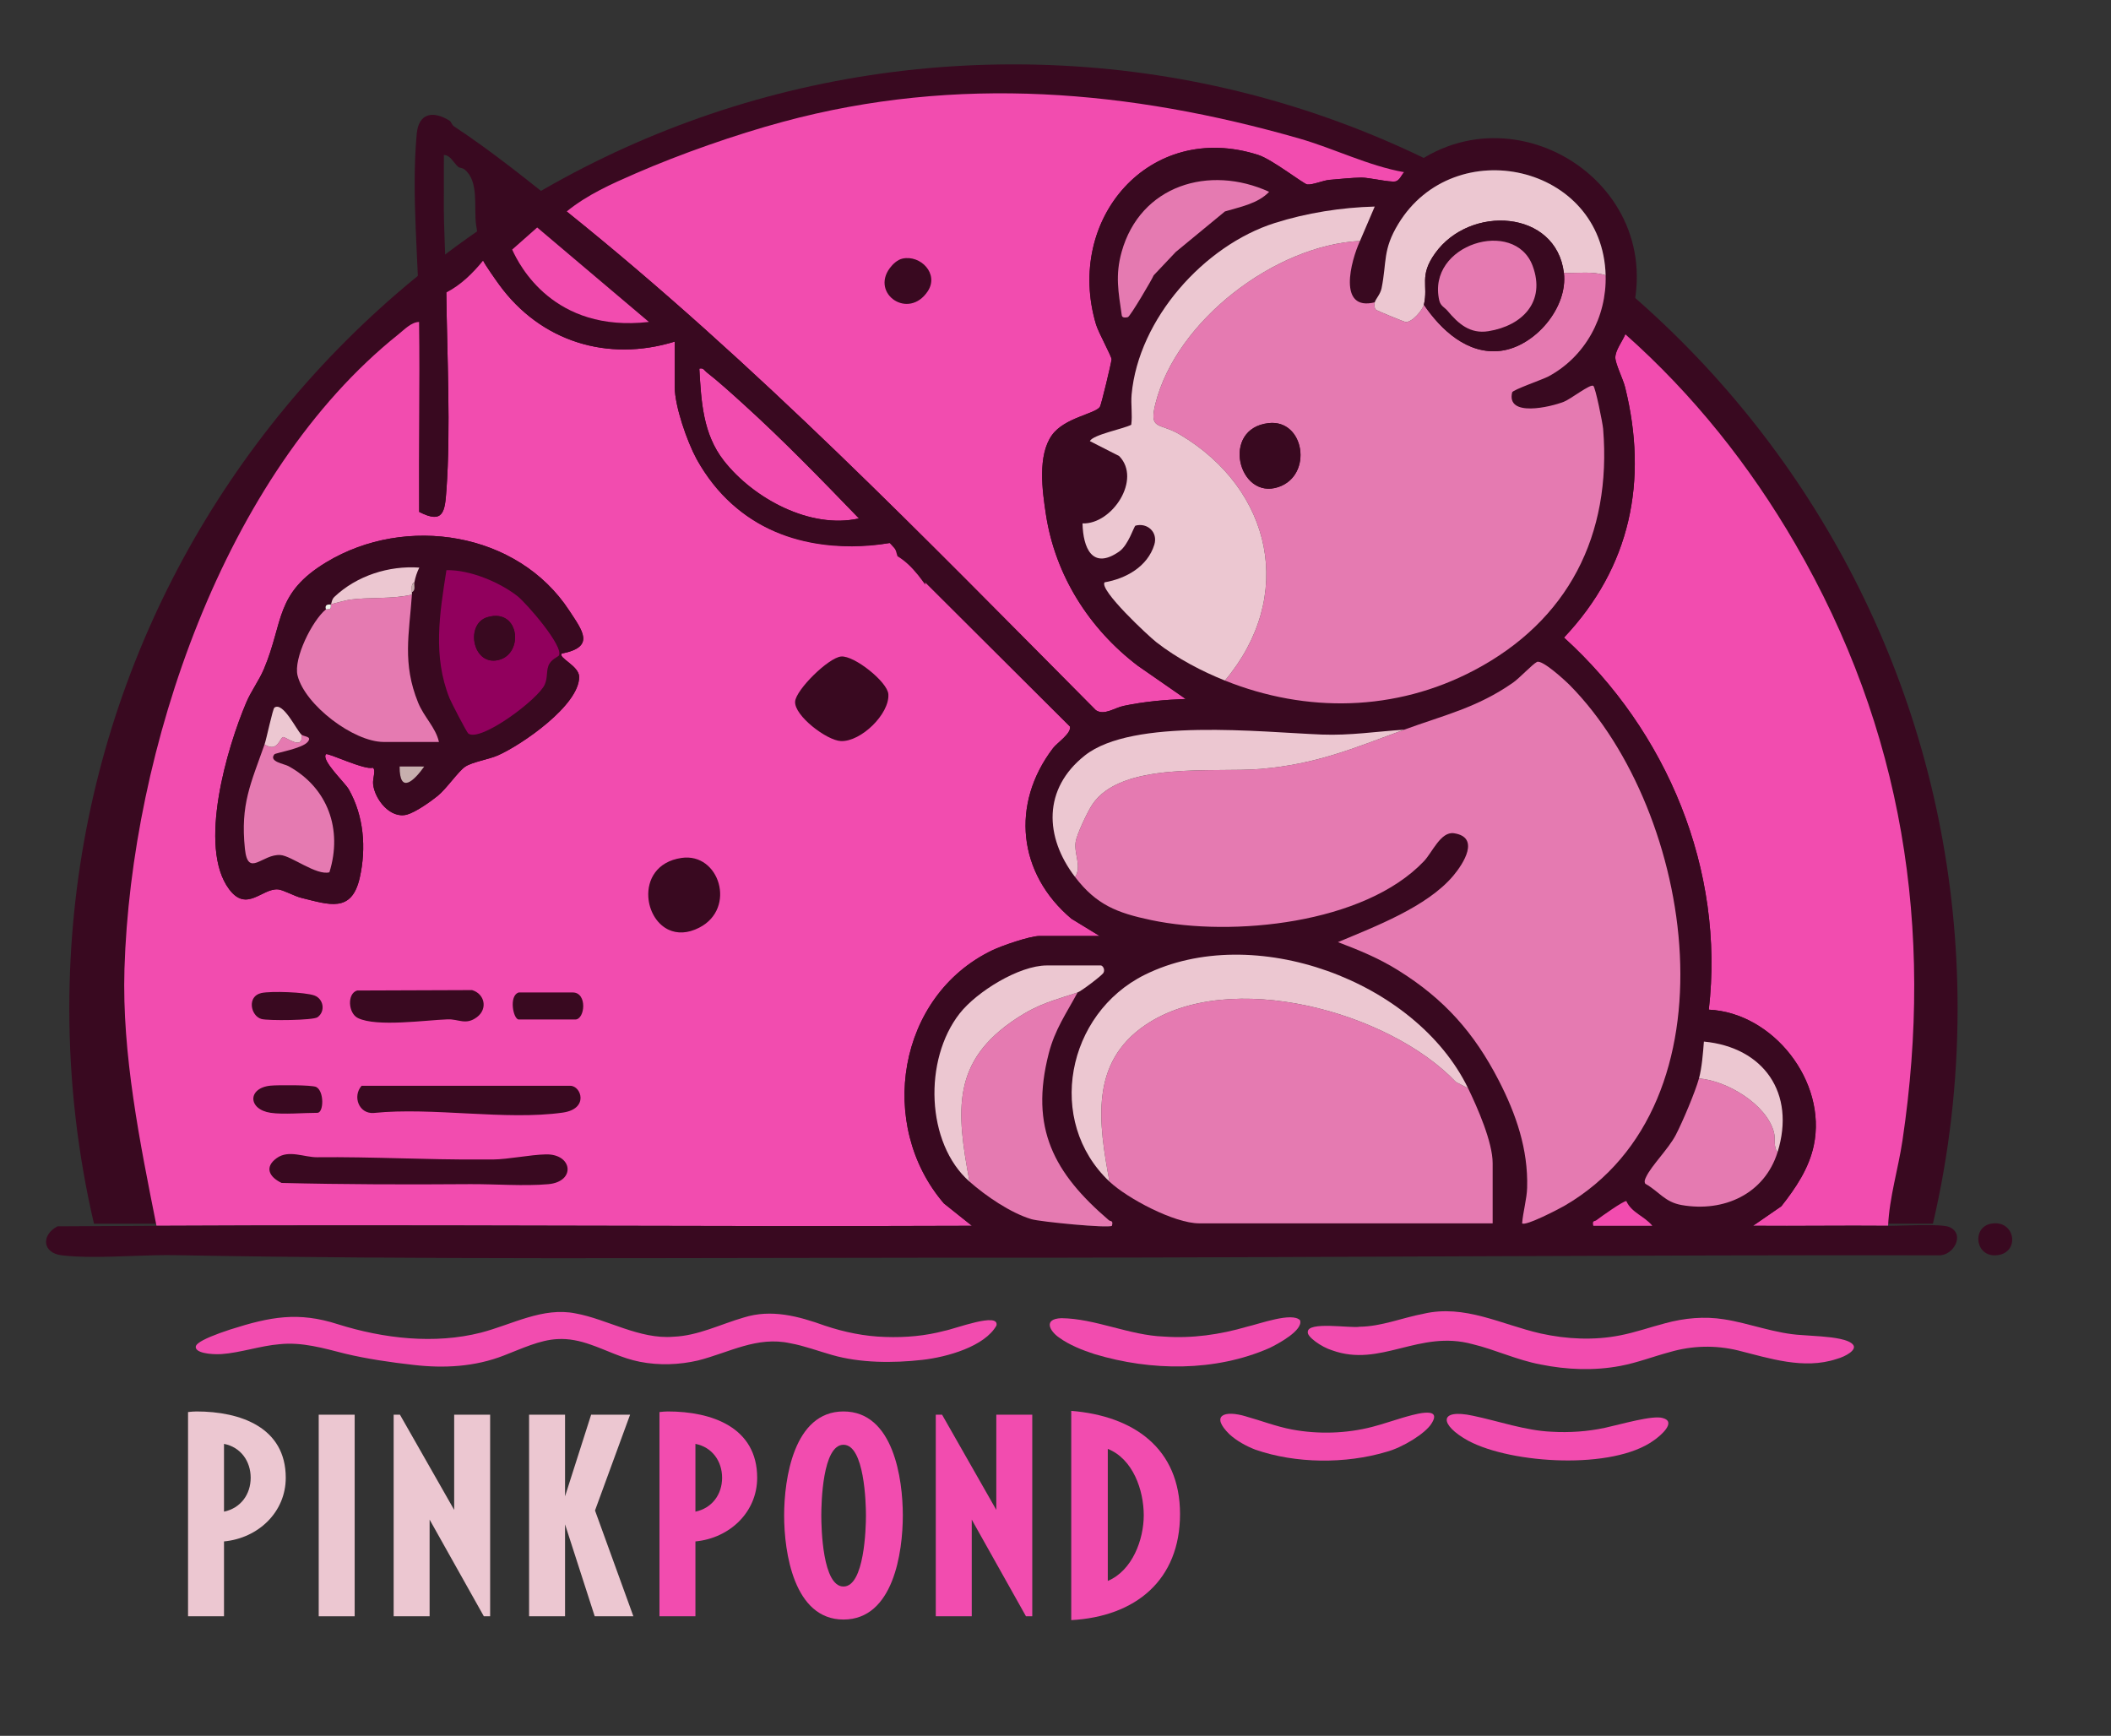 <svg xml:space="preserve" style="enable-background:new 0 0 859.46 706.76;" viewBox="0 0 859.46 706.76" y="0px" x="0px" xmlns:xlink="http://www.w3.org/1999/xlink" xmlns="http://www.w3.org/2000/svg" id="Layer_1" version="1.1">
<rect x="0" y="0" width="859.46" height="706.76" fill="#333333" stroke="none"/>
<style type="text/css">
	.st0{fill:#390920;}
	.st1{fill:#EFF4EB;}
	.st2{fill:#F24CAF;}
	.st3{fill:#E57AB1;}
	.st4{fill:#ECC7D1;}
	.st5{fill:#91005D;}
	.st6{fill:#C7AFAE;}
</style>
<g>
	<path d="M810.45,498.27c9.69-1.97,12.09,10.91,3.52,12.65C804.33,512.87,802.47,499.89,810.45,498.27z" class="st0"></path>
	<path d="M424.71,512.09h-51C390.7,512.08,407.73,512.12,424.71,512.09z" class="st1"></path>
	<g>
		<path d="M38.26,498.24c-6.56-28.15-10.04-57.49-10.04-87.64c0-212.3,172.1-384.39,384.39-384.39
			s384.39,172.1,384.39,384.39c0,30.15-3.47,59.49-10.04,87.64" class="st0"></path>
		<path d="M768.71,499.09c-18.31-0.16-36.68,0.13-54.99-0.01l11.53-7.95c5.83-7.41,11.23-15.37,13.21-24.79
			c5.45-25.96-16.49-54.02-42.75-55.25c6.59-56.96-17.02-113.47-58.95-151.5c27.13-28.71,34.32-63.86,24.88-101.92
			c-0.83-3.35-3.98-9.57-3.98-12.08c-0.01-3.03,2.91-6.63,4.06-9.5c27.59,24.48,50.67,53.43,69.17,85.33
			c43.84,75.58,56.59,156.45,43.66,243.01C772.81,476.04,769.24,487.43,768.71,499.09z" class="st2"></path>
		<path d="M195.71,472.09c0.62,4.65-2.37,8.92,3.5,8.02c0.68-0.1,1.01-6.59,1.5-8.02c6.41-0.08,15.05-1.93,21.5-2.08
			c10.97-0.25,12.3,11.11,1.05,12.13c-9.7,0.88-22.01-0.08-32.01-0.01c-25.52,0.19-51.09,0.14-76.59-0.49
			c-4.96-2.35-7.19-6.35-2-10.11c4.91-3.56,11.17-0.29,16.56-0.35C151.39,470.94,173.7,472.23,195.71,472.09z" class="st0"></path>
		<path d="M147.21,442.09h85c4.41,0,7.69,9.38-3.09,10.91c-23.12,3.27-53.11-2.31-76.97,0.15
			C146.09,453.6,143.45,446.37,147.21,442.09z" class="st0"></path>
		<path d="M145.41,403.29l46.77-0.18c5.2,1.52,6.44,7.65,2.04,10.99c-4.57,3.47-7.48,0.76-11.98,0.92
			c-9.06,0.33-28.8,3.19-36.48-0.49C141.71,412.59,141.25,404.51,145.41,403.29z" class="st0"></path>
		<path d="M211.21,404.09h22c5.98,0,5,11,1,11h-23C208.97,415.09,207.03,405.36,211.21,404.09z" class="st0"></path>
		<path d="M106.44,404.32c3.97-0.86,17.74-0.38,21.55,1c3.74,1.35,4.62,6.47,1.29,8.85c-1.8,1.29-20.16,1.49-22.86,0.71
			C102.01,413.62,100.46,405.61,106.44,404.32z" class="st0"></path>
		<path d="M110.21,453.09c-9.34-1.37-9.49-10.13-0.06-11.06c2.8-0.28,16.85-0.32,18.58,0.55
			c3.33,1.68,3.12,10.52,0.48,10.52C123.62,453.09,115.35,453.85,110.21,453.09z" class="st0"></path>
		<path d="M349.71,211.08c-19.82,4.46-42.98-8.13-55-23.49c-8.55-10.93-9.21-24.09-10-37.49c1.73-0.45,2,0.72,3,1.49
			c4.57,3.52,10.62,9.01,15.01,12.99C319.01,179.33,334.45,195.29,349.71,211.08z" class="st2"></path>
		<path d="M207.07,100.62c-0.28-0.61-1.76-4.24-2.24-9.13c-0.18-1.79-0.73-7.39,1.24-8.16
			c0.43-0.17,0.97-0.11,1.66,0.25c3.17,2.68,6.34,5.36,9.51,8.04" class="st2"></path>
		<path d="M436.23,374.07c-21.82-18.35-24.84-46.7-7.5-69.46c1.74-2.27,7.58-6.03,6.87-8.82
			c-19.63-19.57-39.26-39.13-58.89-58.7c-4.83-5.34-9.66-10.67-14.49-16.01c-5.52,1-36.71,6.13-60.79-13.01
			c-10.59-8.42-16.62-18.98-17.89-21.31c-3.79-6.99-8.83-21.4-8.83-29.17v-18.5c-27.37,8.44-54.58-0.03-71.41-23.09
			c-1.25-1.71-6.1-8.58-6.59-9.91c-4.2,5.14-9.03,9.93-15,13c0.29,25.34,1.85,55.71,0.04,80.54c-0.62,8.49-1.09,13.95-11.08,8.79
			c-0.12-25.76,0.3-51.57,0.04-77.33c-3.19-0.01-6.08,3.11-8.48,5.02C90.96,193.05,53.36,305.78,50.67,394.55
			c-1.05,34.64,6.31,70.77,13.04,104.54c110.64-0.56,221.35,0.43,331.99-0.01l-11.39-9.09c-27.4-31.87-19.01-84.51,19.71-103.09
			c3.9-1.86,15.29-5.81,19.19-5.81h24.5L436.23,374.07z M110.15,442.03c2.8-0.28,16.85-0.33,18.58,0.54
			c3.32,1.68,3.11,10.52,0.48,10.52c-5.59,0-13.86,0.75-19,0C100.87,451.72,100.72,442.96,110.15,442.03z M106.43,404.31
			c3.98-0.86,17.74-0.37,21.56,1c3.74,1.35,4.61,6.47,1.29,8.86c-1.8,1.29-20.16,1.48-22.86,0.71
			C102.01,413.61,100.46,405.61,106.43,404.31z M223.26,482.14c-9.7,0.88-22.01-0.08-32.01-0.01c-25.52,0.19-51.09,0.14-76.59-0.49
			c-4.96-2.35-7.2-6.35-2.01-10.11c4.91-3.55,11.17-0.29,16.56-0.35c22.17-0.24,44.49,1.05,66.5,0.91c1.67-0.01,3.33,0.02,5,0
			c6.41-0.08,15.05-1.93,21.5-2.08C233.17,469.76,234.51,481.12,223.26,482.14z M145.41,403.29l46.77-0.17
			c5.21,1.52,6.44,7.65,2.05,10.98c-4.58,3.47-7.49,0.76-11.99,0.93c-9.06,0.33-28.8,3.18-36.47-0.5
			C141.71,412.59,141.25,404.51,145.41,403.29z M229.12,453c-23.12,3.27-53.11-2.31-76.97,0.15c-6.06,0.45-8.7-6.79-4.94-11.06h85
			C236.62,442.09,239.9,451.47,229.12,453z M234.21,415.09h-23c-2.25,0-4.18-9.73,0-11h22
			C239.19,404.09,238.21,415.09,234.21,415.09z M228.71,266.1c-1.6,1.74,7.05,4.97,7.08,9.47c0.1,11.59-23.45,27.75-33.1,32
			c-3.69,1.63-10.48,2.66-13.36,4.64c-2.8,1.92-7.5,8.88-11.15,11.85c-2.9,2.36-9.02,6.65-12.46,7.6
			c-6.84,1.88-13.17-6.26-13.81-12.37c-0.26-2.46,1.31-5.84-0.16-6.73c-3.17,1.15-18.37-6.21-19.03-5.47
			c-2.11,2.39,7.73,11.57,9.26,14.27c6.15,10.8,7.21,23.9,4.49,35.99c-3.27,14.56-12.55,10.95-23.75,8.23
			c-2.87-0.69-7.47-3.32-9.57-3.46c-6.57-0.44-12.72,9.52-19.88-0.09c-12.82-17.19-0.8-57.64,6.96-75.92
			c2.06-4.86,5.24-9,7.24-13.76c8.09-19.19,4.34-30.77,25.5-43.5c32.2-19.39,77.79-12.34,98.77,19.71
			C237.18,256.88,242.51,263.4,228.71,266.1z M284.78,377.65c-4.85,2.52-9.12,2.48-12.51,0.92c0,0,0,0-0.01,0
			c-0.22-0.1-0.44-0.21-0.66-0.33c-4.48-2.42-7.28-7.59-7.64-12.92c-0.48-7.12,3.41-14.53,13.51-16.01
			C292.86,347.05,299.96,369.77,284.78,377.65z M342.36,301.73c-5.72-0.23-19.02-10.32-18.64-16.07
			c0.31-4.78,13.53-17.88,18.73-18.36c5.3-0.49,18.9,10.33,19.23,15.35C362.22,290.69,350.52,302.07,342.36,301.73z" class="st2"></path>
		<path d="M528.93,56.38c-68.58-19.66-139.11-26.02-210.21-6.78c-19.34,5.23-41.6,13.04-59.97,21.03
			c-9.8,4.26-19.69,8.66-28.03,15.47c77.02,61.84,145.84,133.02,215.45,203.06c3.43,2.29,7.59-0.98,11.35-1.76
			c8.42-1.75,16.63-2.48,25.21-2.81l-19.48-13.52c-19.85-15.09-33.61-36.82-37.41-61.59c-1.48-9.64-3.47-24.05,2.45-32.31
			c5.1-7.12,17.48-8.6,19.52-11.48c0.57-0.81,4.59-17.69,4.76-19.34c0.11-1.09-5.32-10.86-6.33-14.24
			c-12.77-42.84,21.8-83.19,66.02-69.02c5.74,1.84,18.53,11.88,19.98,12.03c2.26,0.23,6.42-1.65,9.11-1.88
			c3.81-0.32,9.26-0.88,12.88-0.92c3.12-0.04,11.54,2,13.88,1.56c1.8-0.34,2.61-2.9,3.62-3.76
			C557.03,67.51,543.37,60.52,528.93,56.38z M377.71,118.6c-7.81,11.76-23.24,1.05-15.44-9.44c1.23-1.65,3.11-3.42,5.16-3.87
			C374.78,103.67,382.43,111.49,377.71,118.6z" class="st2"></path>
		<g>
			<path d="M37.32,511.74c11.21,0.06,23.64-0.88,33.93-0.69c100.64,1.83,201.69,1.1,302.46,1.04h7.67
				c14.44,0,28.9,0.02,43.33,0c121.51-0.18,243-1.16,364.52-0.98c6.08,0.32,11.01-8.6,4.46-11.5c-3.35-1.48-19.9-0.48-24.98-0.52
				c-18.31-0.16-36.68,0.13-54.99-0.01l11.53-7.95c5.83-7.41,11.23-15.38,13.21-24.79c5.45-25.96-16.49-54.02-42.75-55.25
				c6.59-56.97-17.02-113.48-58.96-151.5c27.14-28.71,34.32-63.86,24.88-101.92c-0.83-3.35-3.98-9.57-3.98-12.08
				c-0.01-3.02,2.91-6.62,4.06-9.5c23.41-58.7-46.05-103.68-90-66c-1.01,0.86-1.82,3.43-3.62,3.76c-2.34,0.44-10.76-1.6-13.88-1.56
				c-3.62,0.05-9.07,0.6-12.88,0.92c-2.69,0.23-6.85,2.11-9.11,1.88c-1.45-0.15-14.24-10.19-19.98-12.03
				c-44.22-14.17-78.8,26.19-66.02,69.02c1.01,3.39,6.45,13.16,6.33,14.25c-0.17,1.65-4.18,18.53-4.76,19.34
				c-2.03,2.89-14.42,4.36-19.51,11.49c-5.92,8.26-3.92,22.67-2.45,32.31c3.79,24.77,17.56,46.5,37.41,61.59l19.48,13.52
				c-8.58,0.33-16.8,1.06-25.21,2.81c-3.76,0.78-7.92,4.05-11.35,1.76c-69.61-70.04-138.43-141.22-215.45-203.06
				c-14.4-11.56-30.54-24.59-45.86-34.64c-0.89-0.59-1.14-1.92-1.89-2.37c-6.81-4.17-12.53-2.96-13.3,5.46
				c-2.26,24.86,0.8,51.77,1.05,76.55c0.26,25.76-0.16,51.57-0.04,77.33c9.99,5.16,10.46-0.3,11.08-8.79
				c1.81-24.83,0.25-55.2-0.04-80.54c-0.14-12.33-1.12-25.29-1-38c0.06-5.98-0.05-12.01,0.01-17.99c2.76,0.08,3.83,3.12,5.99,4.99
				c0.24,0.21,1.61,0.22,2.5,0.96c5.9,4.86,3.65,15.31,4.62,22.42c0.42,3.05,1.97,12.17,2.88,14.62c0.49,1.33,5.34,8.2,6.59,9.91
				c16.83,23.06,44.04,31.53,71.41,23.09v18.5c0,7.77,5.04,22.18,8.83,29.17c16.05,29.57,46.41,39.2,78.68,34.32
				c1.49,0.29,2.49,2.59,3.17,5.37c3.24,2,5.9,4.59,8.3,7.58c1.02,1.27,1.99,2.65,3.02,4v-0.94l58.89,58.7
				c0.71,2.79-5.13,6.55-6.87,8.82c-17.34,22.76-14.32,51.11,7.5,69.46l11.48,7.02h-24.5c-3.9,0-15.29,3.95-19.19,5.81
				c-38.72,18.58-47.11,71.22-19.71,103.09l11.39,9.09c-110.64,0.44-221.35-0.55-331.99,0.01l-40.29,0.21
				c-6.71,3.51-6.25,10.87,1.77,11.81C28.93,511.55,33.04,511.72,37.32,511.74 M294.71,187.59c-8.55-10.93-9.21-24.09-9.99-37.5
				c1.73-0.44,1.99,0.72,3,1.49c4.57,3.52,10.61,9.02,15,13c16.28,14.75,31.73,30.71,46.99,46.5
				C329.88,215.54,306.73,202.95,294.71,187.59z M470.81,261.49c-3.25-2.54-23.37-21.27-21.1-24.39
				c8.72-1.52,17.48-6.37,20.25-15.32c1.58-5.13-2.89-9.07-7.66-7.76c-0.61,0.16-2.85,7.89-6.63,10.53
				c-11,7.69-14.72-1.55-14.94-11.44c12.07,0.44,24.19-18,14.9-27.44l-11.91-6.07c1.27-2.64,13.73-4.99,16.85-6.65
				c0.55-4.07-0.22-8.27,0.15-12.35c2.83-30.81,29.51-60.64,58.22-69.78c12.96-4.13,27.22-6.37,40.76-6.72l-5.99,13.99
				c-3.75,8.13-9.27,28.75,6,25c0.36-1.38,2.26-3.2,2.78-5.73c2.18-10.8,0.38-15.61,6.8-26.19c22.77-37.49,83.19-24.25,84.42,20.92
				c0.46,16.99-8.26,33.11-23.31,41.19c-2.31,1.23-14.5,5.43-14.75,6.47c-2.45,10.24,15.61,5.97,21.05,3.83
				c2.88-1.14,10.73-7.35,11.99-6.48c0.88,0.61,3.82,15.23,4,17.51c3.54,43.3-14.23,78.16-52.61,98.35
				c-31.88,16.77-68.18,17.44-101.37,4.13C489.53,273.41,479.35,268.17,470.81,261.49z M452.7,499.08
				c-1.33,1.08-29.23-1.61-32.79-2.69c-8.54-2.58-18.53-9.42-25.2-15.3c-17.76-15.63-18.76-49.67-3.98-68.48
				c6.98-8.87,24.17-19.52,35.48-19.52h22c0.63,0,1.86,1.52,1.03,3.03c-0.55,1.01-8.99,7.45-10.53,7.97
				c-4.64,8.68-9.19,14.96-11.72,24.78c-7.84,30.5,2.11,48.78,24.45,67.93C452.16,497.41,453.33,496.76,452.7,499.08z
				 M607.71,498.09h-119.5c-10.02,0-29.15-10.07-36.5-17c-26.15-24.66-17.45-68.39,14.32-84.18
				c44.16-21.94,110.38,2.31,131.68,46.18c3.85,7.93,10,21.95,10,30.5V498.09z M619.71,498.08c0.36-4.57,1.91-9.96,2.04-14.44
				c0.46-15.72-4.53-30.04-11.49-43.6c-10.08-19.6-22.32-33.33-41.02-44.98c-7.96-4.95-15.76-8.14-24.51-11.47
				c15.03-6.32,36.28-14.34,46.95-27.03c4.16-4.94,11.03-15.69,0.27-17.3c-5.36-0.8-8.81,7.8-12.2,11.37
				c-24.26,25.6-78.16,30.92-111.07,23.99c-13.99-2.94-22.33-6.25-30.97-17.53c-12.48-16.29-13.19-35.93,3.99-49.51
				c19.44-15.38,71.84-9.45,96.52-8.5c11.43,0.44,22.16-1.25,33.49-1.99c16.06-5.88,29.69-8.91,44.33-19.17
				c2.61-1.83,7.85-7.46,9.69-8.4c2.13-1.08,11.55,7.59,13.49,9.56c50.73,51.5,69.23,170.25-2.2,211.82
				C634.78,492.19,621.03,499.39,619.71,498.08z M648.71,499.09c-0.56-2.33,0.45-1.65,1.27-2.29c1.73-1.37,11.07-7.95,12.16-7.78
				c2.1,4.78,7.46,6.15,10.57,10.07H648.71z M684.66,490.64c-6.93-1.22-9.11-5.47-14.81-8.68c-0.56-0.97-0.05-1.93,0.38-2.84
				c2.2-4.63,9.05-11.32,12.02-16.99c2.7-5.15,7.98-17.62,9.46-23.04c1.17-4.28,1.67-10.48,2-15.01c24.35,2.32,37.47,21.01,30,45.01
				C718.4,486.15,701.83,493.66,684.66,490.64z" class="st0"></path>
			<path d="M637.02,490.9c-2.24,1.29-15.99,8.49-17.31,7.18c0.36-4.57,1.91-9.96,2.04-14.44
				c0.46-15.72-4.53-30.04-11.49-43.6c-10.08-19.6-22.32-33.33-41.02-44.98c-7.96-4.95-15.76-8.14-24.51-11.47
				c15.03-6.32,36.28-14.34,46.95-27.03c4.16-4.94,11.03-15.69,0.27-17.3c-5.36-0.8-8.81,7.8-12.2,11.37
				c-24.26,25.6-78.16,30.92-111.07,23.99c-13.99-2.94-22.33-6.25-30.97-17.53c2.8-4.36-0.5-9.39,0.21-14.24
				c0.46-3.17,4.87-12.41,6.78-15.27c11.86-17.78,49.68-12.89,68.5-14.5c22.9-1.96,37.51-8.3,58.51-15.99
				c16.06-5.88,29.69-8.91,44.33-19.17c2.61-1.83,7.85-7.46,9.69-8.4c2.13-1.08,11.55,7.59,13.49,9.56
				C689.95,330.58,708.45,449.33,637.02,490.9z" class="st3"></path>
			<path d="M648.69,157.1c-1.26-0.87-9.11,5.34-11.99,6.48c-5.44,2.14-23.5,6.41-21.05-3.83
				c0.25-1.04,12.44-5.24,14.75-6.47c15.05-8.08,23.77-24.2,23.31-41.19c-5.46-1.79-11.34-0.75-17-1
				c1.73,14.17-11.84,30.05-25.77,31.75c-13.48,1.64-24.27-8.54-31.23-18.75c-0.48,2.03-4.68,7.17-7.41,7.01
				c-0.64-0.03-11.47-4.54-12-4.91c-0.81-0.58-0.81-2.24-0.59-3.1c-15.27,3.75-9.75-16.87-6-25c-34.54,1.75-74.75,32.35-83.28,66.21
				c-2.79,11.06,1.65,7.67,9.95,12.62c37.63,22.43,47.19,65.84,18.33,100.17c33.19,13.31,69.49,12.64,101.37-4.13
				c38.38-20.19,56.15-55.05,52.61-98.35C652.51,172.33,649.57,157.71,648.69,157.1z M520.45,198.31
				c-16.22,5.43-23.59-23.8-3.97-26.04C531.1,170.61,534.72,193.54,520.45,198.31z" class="st3"></path>
			<path d="M607.71,473.59v24.5h-119.5c-10.02,0-29.15-10.07-36.5-17c-4.45-24-8.11-48.4,14.69-63.81
				c34.2-23.14,98.98-5.48,126.37,23.27l4.94,2.54C601.56,451.02,607.71,465.04,607.71,473.59z" class="st3"></path>
			<path d="M470.43,164.3c-2.79,11.06,1.65,7.67,9.95,12.62c37.63,22.43,47.19,65.84,18.33,100.17
				c-9.18-3.68-19.36-8.92-27.9-15.6c-3.25-2.54-23.37-21.27-21.1-24.39c8.72-1.52,17.48-6.37,20.25-15.32
				c1.58-5.13-2.89-9.07-7.66-7.76c-0.61,0.16-2.85,7.89-6.63,10.53c-11,7.69-14.72-1.55-14.94-11.44
				c12.07,0.44,24.19-18,14.9-27.44l-11.91-6.07c1.27-2.64,13.73-4.99,16.85-6.65c0.55-4.07-0.22-8.27,0.15-12.35
				c2.83-30.81,29.51-60.64,58.22-69.78c12.96-4.13,27.22-6.37,40.76-6.72l-5.99,13.99C519.17,99.84,478.96,130.44,470.43,164.3z" class="st4"></path>
			<path d="M597.71,443.09l-4.94-2.54c-27.39-28.75-92.17-46.41-126.37-23.27c-22.8,15.41-19.14,39.81-14.69,63.81
				c-26.15-24.66-17.45-68.39,14.32-84.18C510.19,374.97,576.41,399.22,597.71,443.09z" class="st4"></path>
			<path d="M452.7,499.08c-1.33,1.08-29.23-1.61-32.79-2.69c-8.54-2.58-18.53-9.42-25.2-15.3
				c-5.37-28.87-7.39-49.01,19.09-66.41c9.3-6.12,14.89-7.21,24.91-10.59c-4.64,8.68-9.19,14.96-11.72,24.78
				c-7.84,30.5,2.11,48.78,24.45,67.93C452.16,497.41,453.33,496.76,452.7,499.08z" class="st3"></path>
			<path d="M653.71,112.09c-5.46-1.79-11.34-0.75-17-1c-3.14-25.67-38.2-27.87-52.44-7.94
				c-6.64,9.3-2.68,12.9-4.56,20.94c-0.48,2.03-4.68,7.17-7.41,7.01c-0.64-0.03-11.47-4.54-12-4.91c-0.81-0.58-0.81-2.24-0.59-3.1
				c0.36-1.38,2.26-3.2,2.78-5.73c2.18-10.8,0.38-15.61,6.8-26.19C592.06,53.68,652.48,66.92,653.71,112.09z" class="st4"></path>
			<path d="M571.71,297.09c-21,7.69-35.61,14.03-58.51,15.99c-18.82,1.61-56.64-3.28-68.5,14.5
				c-1.91,2.86-6.32,12.1-6.78,15.27c-0.71,4.85,2.59,9.88-0.21,14.24c-12.48-16.29-13.19-35.93,3.99-49.51
				c19.44-15.38,71.84-9.45,96.52-8.5C549.65,299.52,560.38,297.83,571.71,297.09z" class="st4"></path>
			<path d="M723.71,469.09c-5.31,17.06-21.88,24.57-39.05,21.55c-6.93-1.22-9.11-5.47-14.81-8.68
				c-0.56-0.97-0.05-1.93,0.38-2.84c2.2-4.63,9.05-11.32,12.02-16.99c2.7-5.15,7.98-17.62,9.46-23.04
				c11.29,0.89,27.58,10.5,30.53,21.97C722.97,463.86,721.92,467.01,723.71,469.09z" class="st3"></path>
			<path d="M449.24,396.12c-0.55,1.01-8.99,7.45-10.53,7.97c-10.02,3.38-15.61,4.47-24.91,10.59
				c-26.48,17.4-24.46,37.54-19.09,66.41c-17.76-15.63-18.76-49.67-3.98-68.48c6.98-8.87,24.17-19.52,35.48-19.52h22
				C448.84,393.09,450.07,394.61,449.24,396.12z" class="st4"></path>
			<path d="M723.71,469.09c-1.79-2.08-0.74-5.23-1.47-8.03c-2.95-11.47-19.24-21.08-30.53-21.97
				c1.17-4.28,1.67-10.48,2-15.01C718.06,426.4,731.18,445.09,723.71,469.09z" class="st4"></path>
			<path d="M648.71,499.09c-0.56-2.33,0.45-1.65,1.27-2.29c1.74-1.37,11.07-7.95,12.16-7.78
				c2.1,4.78,7.46,6.15,10.57,10.07H648.71z" class="st2"></path>
			<path d="M636.71,111.09c-3.14-25.67-38.2-27.87-52.44-7.94c-6.64,9.3-2.68,12.9-4.56,20.94
				c6.96,10.21,17.75,20.39,31.23,18.75C624.87,141.14,638.44,125.26,636.71,111.09z M605.97,134.85
				c-7.47,1.2-12.26-3.06-16.67-8.35c-1.07-1.27-2.81-1.91-3.33-4.16c-5.25-22.87,30.71-33.82,38.03-14.04
				C629.38,122.82,619.85,132.64,605.97,134.85z" class="st0"></path>
			<path d="M520.45,198.31c-16.22,5.43-23.59-23.8-3.97-26.04C531.1,170.61,534.72,193.54,520.45,198.31z" class="st0"></path>
			<path d="M589.3,126.5c-1.07-1.28-2.8-1.91-3.32-4.16c-5.26-22.88,30.71-33.83,38.03-14.05
				c5.37,14.52-4.16,24.34-18.04,26.56C598.5,136.05,593.71,131.79,589.3,126.5z" class="st3"></path>
		</g>
		<g>
			<path d="M231.74,248.56c-20.98-32.05-66.57-39.1-98.77-19.71c-21.16,12.73-17.41,24.31-25.5,43.5
				c-2,4.76-5.18,8.9-7.24,13.76c-7.76,18.28-19.78,58.73-6.96,75.92c7.16,9.61,13.31-0.35,19.88,0.09c2.1,0.14,6.7,2.77,9.57,3.46
				c11.2,2.72,20.48,6.33,23.75-8.23c2.72-12.09,1.66-25.19-4.49-35.99c-1.53-2.7-11.37-11.88-9.26-14.27
				c0.66-0.74,15.86,6.62,19.03,5.47c1.47,0.89-0.1,4.27,0.16,6.73c0.64,6.11,6.97,14.25,13.81,12.37c3.44-0.95,9.56-5.24,12.46-7.6
				c3.65-2.97,8.35-9.93,11.15-11.85c2.88-1.98,9.67-3.01,13.36-4.64c9.65-4.25,33.2-20.41,33.1-32c-0.03-4.5-8.68-7.73-7.08-9.47
				C242.51,263.4,237.18,256.88,231.74,248.56z M134.11,355.16c-5.33,1.42-15.46-6.72-19.95-7.03c-7.38-0.5-13.2,9.4-14.45-2.54
				c-1.89-18.15,2.43-26.59,8-42.5c0.79-2.26,3.32-14.49,4.02-14.99c3.54-2.51,8.99,9.18,10.98,10.99c1.05,0.96,4.56,0.61,2.53,3.02
				c-2.25,2.68-13.05,4.45-13.52,5.01c-2.47,2.99,4.03,3.9,5.67,4.8C133.52,320.73,139.53,337.76,134.11,355.16z M162.71,312.09
				l10,0.01C168.6,317.91,162.65,323.58,162.71,312.09z M156.21,302.09c-12.23,0-32-14.99-35.05-26.99
				c-1.79-7.01,6.03-22.54,11.55-27.01c-0.78-2.53,1.86-1.83,2-2c0.32-0.39,0.28-1.98,1.41-3.05c9.1-8.63,22.17-12.81,34.59-11.94
				c-0.96,1.93-1.58,3.87-2,5.99c-0.23,1.19,0.65,3.29-1,4c-0.01,0.33,0.02,0.67,0,1c-1.13,16.1-3.97,27.99,2.52,43.98
				c2.4,5.91,7.16,10.11,8.48,16.02H156.21z M227.53,266.9c-0.29,0.51-3.36,1.59-4.28,4.24c-0.88,2.57-0.25,4.68-1.46,7.53
				c-2.52,5.95-26.12,23.58-31.12,20c-0.66-0.47-7.02-12.8-7.66-14.38c-6.88-17.17-4.03-34.52-1.26-52.15
				c9.48-0.18,21.45,4.77,28.87,10.54C214.19,245.44,229.67,263.18,227.53,266.9z" class="st0"></path>
			<path d="M178.71,302.09h-22.5c-12.23,0-32-14.99-35.05-26.99c-1.79-7.01,6.03-22.54,11.55-27.01
				c0.09-0.07,0.96,0.17,1.72-0.3c0.44-0.28,0.18-1.63,0.28-1.7c0.33-0.22,6.69-1.8,7.58-1.92c8.08-1.11,17.38-0.14,25.42-2.08
				c-1.13,16.1-3.97,27.99,2.52,43.98C172.63,291.98,177.39,296.18,178.71,302.09z" class="st3"></path>
			<path d="M227.54,266.91c-0.29,0.5-3.37,1.58-4.28,4.23c-0.89,2.57-0.25,4.69-1.46,7.54
				c-2.52,5.95-26.12,23.58-31.12,20c-0.66-0.47-7.02-12.8-7.66-14.39c-6.89-17.17-4.03-34.52-1.26-52.15
				c9.48-0.18,21.45,4.78,28.87,10.54C214.19,245.45,229.67,263.18,227.54,266.91z M198.42,251.3c-8.87,2.65-6.21,18.88,3.53,17.61
				C213.52,267.41,211.97,247.26,198.42,251.3z" class="st5"></path>
			<path d="M122.71,299.09c1.05,0.96,4.56,0.61,2.53,3.02c-2.24,2.67-13.05,4.45-13.51,5c-2.48,2.99,4.03,3.9,5.66,4.8
				c16.13,8.81,22.15,25.84,16.72,43.25c-5.33,1.41-15.46-6.72-19.95-7.03c-7.38-0.51-13.2,9.4-14.45-2.55
				c-1.9-18.15,2.43-26.59,8-42.5c5.4,3.4,6.12-2.67,7.56-3C116.17,299.89,123.74,305.93,122.71,299.09z" class="st3"></path>
			<path d="M170.71,231.1c-0.96,1.93-1.58,3.87-2,5.99c-1.51,0.7-0.96,2.68-1,4c-0.01,0.33,0.02,0.67,0,1
				c-8.04,1.94-17.34,0.97-25.42,2.08c-0.89,0.12-7.25,1.7-7.58,1.92c0.32-0.39,0.28-1.98,1.41-3.05
				C145.22,234.41,158.29,230.23,170.71,231.1z" class="st4"></path>
			<path d="M134.43,247.79c-0.76,0.47-1.63,0.23-1.72,0.3c-0.78-2.53,1.86-1.83,2-2
				C134.61,246.16,134.87,247.51,134.43,247.79z" class="st1"></path>
			<path d="M115.27,300.09c-1.44,0.33-2.16,6.4-7.56,3c0.79-2.26,3.32-14.49,4.02-14.99
				c3.54-2.51,8.99,9.18,10.98,10.99C123.74,305.93,116.17,299.89,115.27,300.09z" class="st4"></path>
			<path d="M172.71,312.1c-4.11,5.81-10.06,11.48-10-0.01L172.71,312.1z" class="st6"></path>
			<path d="M167.71,241.09c0.04-1.32-0.51-3.3,1-4C168.48,238.28,169.36,240.38,167.71,241.09z" class="st6"></path>
			<path d="M198.42,251.3c13.55-4.04,15.11,16.1,3.53,17.61C192.21,270.18,189.55,253.95,198.42,251.3z" class="st0"></path>
		</g>
		<path d="M218.71,92.62c15.16,12.82,30.32,25.64,45.47,38.46c-38.79,4.44-52.78-23.09-55.65-29.46" class="st2"></path>
	</g>
	<path d="M93.94,541.25c16.05-5.11,27.49-7.3,43.66-2.07c18.6,5.84,39.31,8.22,58.24,3.4
		c12.67-3.29,25.15-10.51,38.49-7.82c12.8,2.3,26.04,10.67,39.87,9.49c9.97-0.37,19.22-5.12,28.6-7.82
		c11.22-3.54,22.3-0.54,33.01,3.31c7.98,2.67,16.22,4.37,24.67,4.61c8.15,0.29,16.39-0.44,24.07-2.51
		c4.17-0.75,22.49-7.83,21.13-2.13c-4.78,8.48-19.97,12.82-30.2,13.97c-12.1,1.36-25.31,1.26-36.62-1.97
		c-5.67-1.6-11.36-3.76-17.11-4.8c-13.55-2.98-24.82,3.77-37.55,7.01c-7.76,1.79-15.88,2.07-23.71,0.53
		c-7.23-1.4-13.9-4.91-20.03-6.99c-4.33-1.53-8.85-2.52-13.44-2.25c-7.25,0.32-14.78,3.97-21.79,6.65
		c-11.83,4.64-24.42,5.32-36.93,3.86c-9.1-1.02-18.95-2.45-27.83-4.58c-8.77-2.23-17.61-4.82-26.67-3.84
		c-7.56,0.58-16.06,3.51-23.65,4.02c-4.32,0.25-11.22-0.46-10.39-3.34c0.21-0.41,0.49-0.69,0.9-1.04c2.03-1.65,7.21-3.72,13.09-5.64
		L93.94,541.25z" class="st2"></path>
	<path d="M754.51,547.59c1.53,2.05-3.03,4.71-6.78,5.73c-13.36,4.43-27.48-0.33-40.19-3.5
		c-9.16-2.2-18.54-1.98-27.62,0.66c-6.59,1.75-13.43,4.4-20.24,5.66c-10.7,2.02-21.81,1.57-32.47-0.59
		c-9.66-1.81-18.7-6.14-27.68-8.27c-21.86-5.99-37.41,9.67-57.2,2.5c-4.34-1.33-10.21-5.52-9.88-7.41
		c-0.24-4.52,17.39-1.5,21.08-2.18c8.95-0.12,17.31-3.63,25.96-5.28c16.91-3.94,31.74,4.38,47.76,8.02
		c10.62,2.34,21.72,2.88,32.42,0.76c6.19-1.21,12.21-3.33,18.24-4.91c7.85-2.14,15.96-2.91,24-1.62c10.11,1.52,20.96,5.9,31.77,6.42
		c5,0.39,10.8,0.56,15.43,1.54c2.79,0.59,4.65,1.43,5.35,2.42L754.51,547.59z" class="st2"></path>
	<path d="M529.3,537.56c1.34,4.06-8.84,9.54-12.47,11.3c-22.12,9.68-48.13,9.42-71.16,2.48
		c-4.89-1.56-10.44-3.8-14.38-6.68c-3.97-2.7-6.64-7.69,0.84-7.96c13.76,0.14,27.77,7.01,41.73,7.49
		c11.45,0.83,22.85-0.8,33.89-4.03c5.16-1.18,18.25-6,21.51-2.65L529.3,537.56z" class="st2"></path>
	<path d="M597.72,586.58c-11.79-6.53-12.07-13.2,1.99-10.15c10.09,2.08,21.37,6.07,31.98,6.5
		c7.26,0.43,14.62-0.06,21.74-1.59c6.98-1.53,19.35-5.21,23.54-3.98c5.74,1.53-0.84,7.18-3.7,9.14
		c-16.64,12.04-57.72,9.53-75.37,0.17L597.72,586.58z" class="st2"></path>
	<path d="M507.52,576.78c5.34,1.45,12.15,4.07,18.46,5.24c10.74,2.01,22.25,1.66,32.73-1.07
		c4.24-1.1,8.39-2.55,12.13-3.65c3.63-1.01,16.87-5.34,11.98,2.29c-2.45,4.04-11.89,9.87-18.53,11.58
		c-16.47,4.89-36.68,4.8-53.18-0.93c-3.87-1.49-7.68-3.64-10.54-6.25c-7.9-7.72-2.15-9.98,6.78-7.27L507.52,576.78z" class="st2"></path>
</g>
<path d="M456.66,102.54c7.6-27.11,35.65-35.61,60.05-24.44c-4.64,4.87-11.88,6.14-18,7.99l-20.01,16.49l-8.99,9.51
	c-0.74,1.81-9.54,16.72-10.5,17.02c-0.65,0.21-2.33,0.43-2.49-0.68C455.34,118.91,453.98,112.11,456.66,102.54z" class="st3"></path>
<g>
	<path d="M91.2,627.6v30.48H76.56v-83.16c1.1-0.12,2.32-0.24,3.42-0.24c17.94,0,36.36,6.48,36.36,27
		C116.34,615.72,105.11,626.28,91.2,627.6z M91.2,587.88v27.6c6.83-1.44,10.86-7.08,10.86-13.8S98.03,589.2,91.2,587.88z" class="st4"></path>
	<path d="M144.4,658.08h-14.64V576h14.64V658.08z" class="st4"></path>
	<path d="M199.55,658.08h-2.56l-22.08-39.36v39.36h-14.64V576h2.56l22.08,38.76V576h14.64V658.08z" class="st4"></path>
	<path d="M257.87,658.08h-15.74l-12.08-37.44v37.44h-14.64V576h14.64v33.24L240.67,576h15.86l-14.28,39L257.87,658.08z" class="st4"></path>
	<path d="M283.13,627.6v30.48h-14.64v-83.16c1.1-0.12,2.32-0.24,3.42-0.24c17.94,0,36.36,6.48,36.36,27
		C308.27,615.72,297.04,626.28,283.13,627.6z M283.13,587.88v27.6c6.83-1.44,10.86-7.08,10.86-13.8S289.96,589.2,283.13,587.88z" class="st2"></path>
	<path d="M343.41,659.4c-20.25,0-24.16-27.48-24.16-42.36c0-14.88,3.9-42.36,24.16-42.36
		c20.38,0,24.16,27.48,24.16,42.36C367.56,631.92,363.78,659.4,343.41,659.4z M343.41,588.24c-8.54,0-9.03,23.76-9.03,28.8
		c0,5.04,0.49,28.92,9.03,28.92c8.54,0,9.15-23.88,9.15-28.92C352.56,612,351.95,588.24,343.41,588.24z" class="st2"></path>
	<path d="M420.27,658.08h-2.56l-22.08-39.36v39.36h-14.64V576h2.56l22.08,38.76V576h14.64V658.08z" class="st2"></path>
	<path d="M436.14,659.64v-85.2c25.38,2.04,44.29,15.24,44.29,42C480.43,643.32,462.37,658.2,436.14,659.64z
		 M451.02,589.92v53.76c10-4.2,14.64-16.8,14.64-26.76C465.66,606.72,461.27,594,451.02,589.92z" class="st2"></path>
</g>
</svg>
